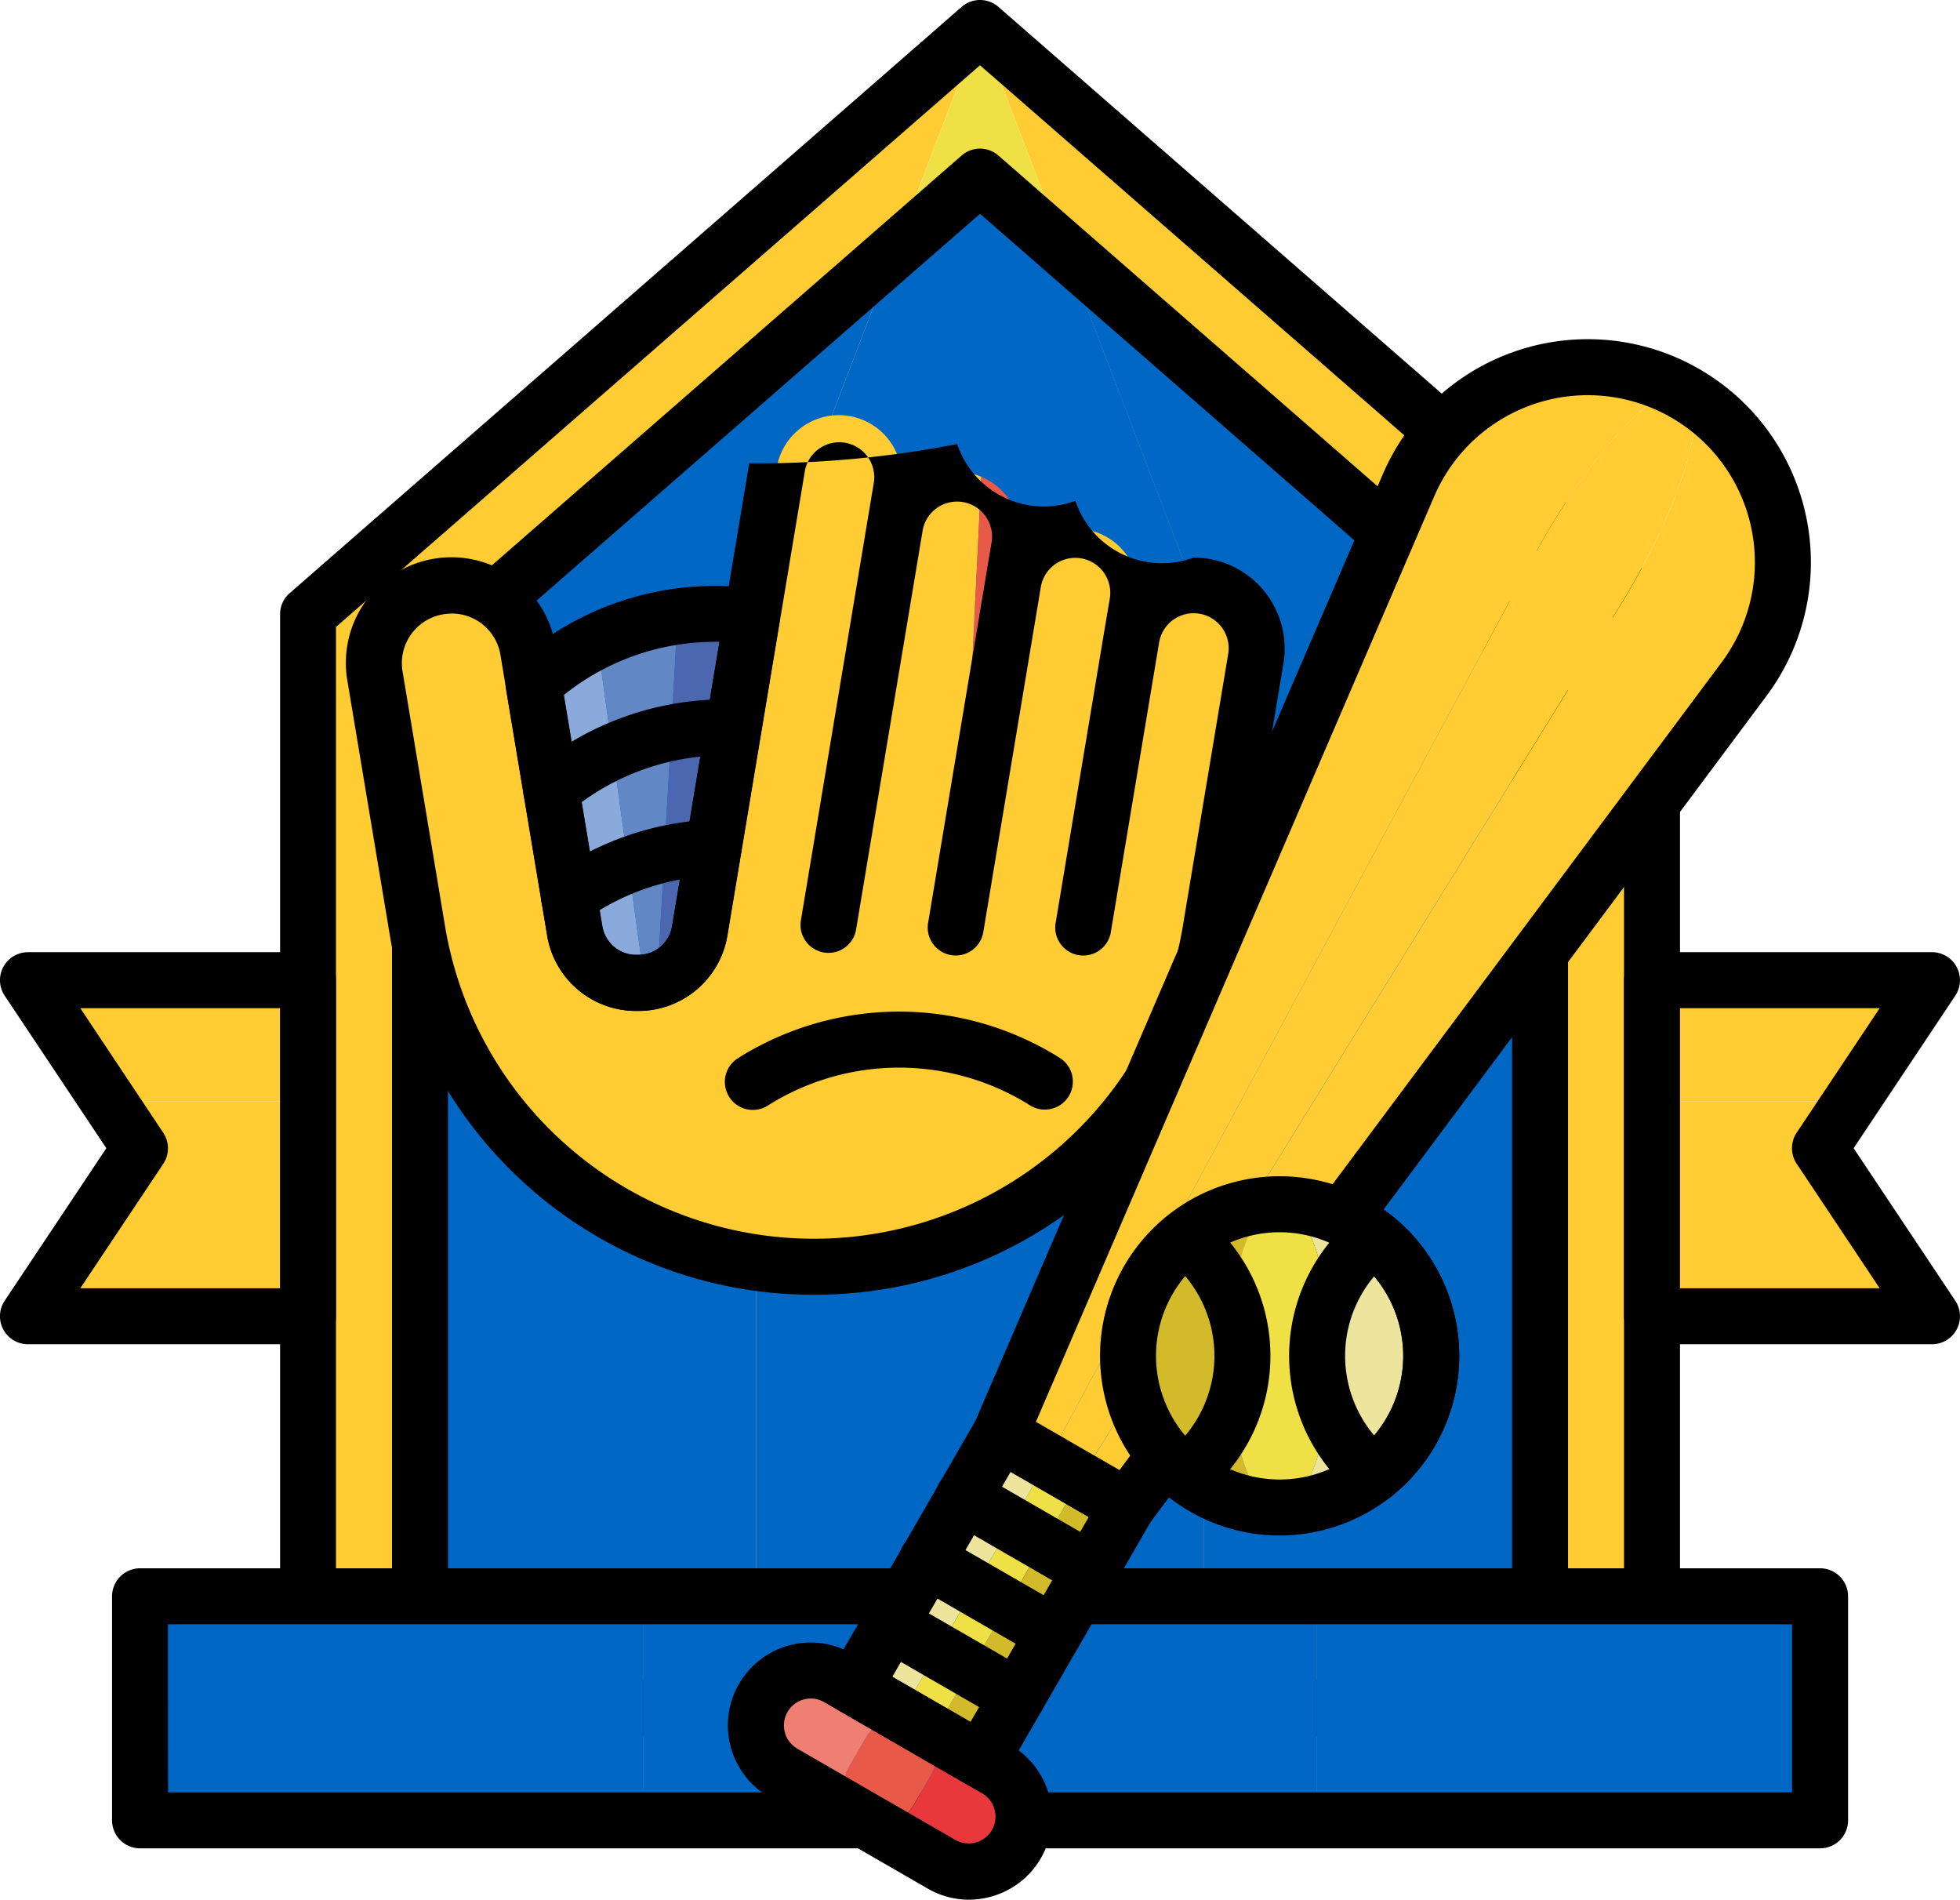 <svg xmlns="http://www.w3.org/2000/svg" width="99.466" height="96.388" viewBox="0 0 99.466 96.388"><defs><style>.a,.g{fill:#fc3;}.b{fill:#eee045;}.c{fill:#0067c5;}.d{fill:#89aadb;}.e{fill:#6287c5;}.f{fill:#4b67b0;}.g{stroke:rgba(0,0,0,0);stroke-miterlimit:10;}.h{fill:#e95947;}.i{fill:#ef7f72;}.j{fill:#e8383b;}.k{fill:#ede49d;}.l{fill:#d3ba2a;}</style></defs><g transform="translate(-2563.715 -1031.155)"><g transform="translate(2579.345 1032.576)"><g transform="translate(0 0)"><path class="a" d="M2677.3,1038.381l-34.1,29.744v55.513h22.735v-55.513Z" transform="translate(-2643.2 -1038.381)"/></g><g transform="translate(34.103 0)"><path class="a" d="M2816.622,1038.381l11.368,29.744v55.513h22.735v-55.513Z" transform="translate(-2816.622 -1038.381)"/></g><g transform="translate(22.735 0)"><path class="b" d="M2770.182,1038.381l-11.367,29.744v55.513h22.735v-55.513Z" transform="translate(-2758.815 -1038.381)"/></g></g><g transform="translate(2577.924 1031.155)"><path d="M2705.6,1119.254H2637.4a1.421,1.421,0,0,1-1.421-1.421V1062.32a1.419,1.419,0,0,1,.487-1.071l34.1-29.744a1.42,1.42,0,0,1,1.868,0l34.1,29.744a1.419,1.419,0,0,1,.487,1.071v55.513A1.421,1.421,0,0,1,2705.6,1119.254Zm-66.784-2.842h65.364v-53.446l-32.682-28.5-32.682,28.5Z" transform="translate(-2635.974 -1031.155)"/></g><g transform="translate(2585.029 1040.118)"><g transform="translate(0 3.771)"><path class="c" d="M2696.2,1095.91l-24.1,21.015v47.245h17.052V1114.34Z" transform="translate(-2672.104 -1095.91)"/></g><g transform="translate(32.743 3.771)"><path class="c" d="M2862.7,1116.925l-24.1-21.015,7.044,18.431v49.829H2862.7Z" transform="translate(-2838.609 -1095.91)"/></g><g transform="translate(17.051 0)"><path class="c" d="M2774.506,1080.5l-4.323-3.771-4.323,3.771-7.044,18.431v49.83h22.735v-49.83Z" transform="translate(-2758.815 -1076.733)"/></g></g><g transform="translate(2583.608 1038.697)"><path d="M2723.136,1144.381H2666.3a1.421,1.421,0,0,1-1.421-1.421v-47.245a1.422,1.422,0,0,1,.487-1.071l28.419-24.786a1.421,1.421,0,0,1,1.868,0l28.419,24.786a1.421,1.421,0,0,1,.487,1.071v47.245A1.421,1.421,0,0,1,2723.136,1144.381Zm-55.417-2.842h54v-45.178l-27-23.547-27,23.547Z" transform="translate(-2664.878 -1069.508)"/></g><g transform="translate(2570.819 1112.149)"><g transform="translate(0 0)"><rect class="c" width="25.524" height="11.368"/></g><g transform="translate(59.733 0)"><rect class="c" width="25.524" height="11.368"/></g><g transform="translate(25.524 0)"><rect class="c" width="34.21" height="11.368"/></g></g><g transform="translate(2569.398 1110.728)"><path d="M2679.3,1450.016h-85.257a1.421,1.421,0,0,1-1.421-1.421v-11.368a1.421,1.421,0,0,1,1.421-1.421H2679.3a1.421,1.421,0,0,1,1.421,1.421V1448.6A1.421,1.421,0,0,1,2679.3,1450.016Zm-83.836-2.842h82.415v-8.526H2595.46Z" transform="translate(-2592.618 -1435.807)"/></g><g transform="translate(2647.551 1080.888)"><g transform="translate(0 10.902)"><path class="a" d="M2990.045,1345.65h14.209l-4.1-6.15h-10.11Z" transform="translate(-2990.045 -1339.5)"/></g><g transform="translate(0 0)"><path class="a" d="M3004.254,1284.063h-14.209v6.15h10.11Z" transform="translate(-2990.045 -1284.063)"/></g><g transform="translate(0 6.15)"><path class="a" d="M2990.045,1315.336v4.752h10.11l-1.584-2.376,1.584-2.376Z" transform="translate(-2990.045 -1315.336)"/></g></g><g transform="translate(2565.136 1080.888)"><g transform="translate(0 10.902)"><path class="a" d="M2570.94,1345.65h14.21v-6.15h-10.11Z" transform="translate(-2570.94 -1339.5)"/></g><g transform="translate(0 0)"><path class="a" d="M2570.94,1284.063l4.1,6.15h10.11v-6.15Z" transform="translate(-2570.94 -1284.063)"/></g><g transform="translate(4.1 6.15)"><path class="a" d="M2593.373,1317.712l-1.584,2.376h10.11v-4.752h-10.11Z" transform="translate(-2591.789 -1315.336)"/></g></g><g transform="translate(2646.129 1079.467)"><path d="M2998.449,1296.73H2984.24a1.421,1.421,0,0,1-1.421-1.421v-17.051a1.421,1.421,0,0,1,1.421-1.421h14.209a1.421,1.421,0,0,1,1.182,2.209l-5.158,7.737,5.158,7.738a1.421,1.421,0,0,1-1.182,2.209Zm-12.789-2.842h10.134l-4.211-6.317a1.42,1.42,0,0,1,0-1.576l4.211-6.316h-10.134Z" transform="translate(-2982.819 -1276.837)"/></g><g transform="translate(2563.715 1079.467)"><path d="M2579.345,1296.73h-14.21a1.42,1.42,0,0,1-1.182-2.209l5.158-7.738-5.158-7.737a1.421,1.421,0,0,1,1.182-2.209h14.21a1.421,1.421,0,0,1,1.421,1.421v17.051A1.421,1.421,0,0,1,2579.345,1296.73Zm-11.554-2.842h10.134v-14.209h-10.134L2572,1286a1.42,1.42,0,0,1,0,1.576Z" transform="translate(-2563.715 -1276.837)"/></g><g transform="translate(2581.269 1050.799)"><g transform="translate(9.522 11.502)"><g transform="translate(0 1.376)"><path class="d" d="M2701.405,1198.729l2.087,12.514,0,.027a3.166,3.166,0,0,0,3.133,2.618h.068a3.2,3.2,0,0,0,.344-.02l-2.4-17.326A13.732,13.732,0,0,0,2701.405,1198.729Z" transform="translate(-2701.405 -1196.542)"/></g><g transform="translate(3.233 0.133)"><path class="e" d="M2717.847,1191.462l2.4,17.326a3.21,3.21,0,0,0,.652-.141l1.025-18.429A13.6,13.6,0,0,0,2717.847,1191.462Z" transform="translate(-2717.847 -1190.218)"/></g><g transform="translate(6.288)"><path class="f" d="M2736.313,1189.543a13.8,13.8,0,0,0-1.907.133l-1.025,18.429a3.144,3.144,0,0,0,2.138-2.457l0-.027.039-.235,2.619-15.712A13.829,13.829,0,0,0,2736.313,1189.543Z" transform="translate(-2733.38 -1189.543)"/></g></g><g transform="translate(1.42 1.421)"><path class="g" d="M5726.237-11233.907l-2.156-12.934a3.934,3.934,0,0,1,3.88-4.581,3.933,3.933,0,0,1,3.88,3.286l2.374,14.229.006.028a3.166,3.166,0,0,0,3.131,2.617h.068a3.167,3.167,0,0,0,3.134-2.617l.006-.028.037-.234,1.1-6.612,2.772-16.64a3.2,3.2,0,0,1,3.153-2.673,3.2,3.2,0,0,1,3.154,3.722l-3.7,22.2,3.4-20.372a3.2,3.2,0,0,1,3.151-2.673,3.189,3.189,0,0,1,1.224.248l-.514,10.637-.515,10.586,2.654-15.918a3.2,3.2,0,0,1,3.154-2.671,3.2,3.2,0,0,1,3.153,3.722l-.3,1.8a3.2,3.2,0,0,1,3.145-2.64,3.2,3.2,0,0,1,3.154,3.722l-2.261,13.562-.04.234a20.394,20.394,0,0,1-17.972,16.927h0c-.322.033-.644.062-.969.079-.39.022-.783.039-1.178.039A20.4,20.4,0,0,1,5726.237-11233.907Z" transform="translate(-5724.026 11260.065)"/><g transform="translate(29.794 3.126)"><path class="h" d="M2811.718,1175.4l2.959-17.748a3.194,3.194,0,0,0-1.931-3.476l-.515,10.636Z" transform="translate(-2811.718 -1154.176)"/></g></g><path d="M2676.735,1177.1a21.752,21.752,0,0,1-21.523-18.231l-2.157-12.933a5.355,5.355,0,1,1,10.564-1.762l2.373,14.228a1.742,1.742,0,0,0,1.736,1.458h.068a1.736,1.736,0,0,0,1.732-1.432l3.92-23.513a53.253,53.253,0,0,0,10.555-.978,4.628,4.628,0,0,0,6,2.88,4.629,4.629,0,0,0,6,2.88h0a4.617,4.617,0,0,1,4.554,5.376l-2.3,13.794A21.754,21.754,0,0,1,2676.735,1177.1Zm-18.4-34.559a2.514,2.514,0,0,0-2.48,2.927l2.157,12.933a18.979,18.979,0,0,0,37.441,0l.038-.233,2.261-13.562a1.776,1.776,0,0,0-3.5-.616l-2.442,14.644a1.421,1.421,0,1,1-2.8-.467l2.436-14.612c0-.017.006-.035.009-.052l.3-1.777a1.775,1.775,0,0,0-3.5-.584l-2.917,17.492a1.421,1.421,0,1,1-2.8-.468l3.222-19.321a1.776,1.776,0,0,0-3.5-.584l-3.4,20.373a1.421,1.421,0,0,1-2.8-.467l3.7-22.2a1.775,1.775,0,1,0-3.5-.584l-3.915,23.488a4.576,4.576,0,0,1-4.54,3.832h-.068a4.568,4.568,0,0,1-4.534-3.8c0-.007-.007-.041-.008-.047l-2.37-14.21A2.506,2.506,0,0,0,2658.337,1142.536Z" transform="translate(-2652.981 -1131.051)"/><g transform="translate(8.101 10.081)"><path d="M2700.893,1203.881h-.068a4.568,4.568,0,0,1-4.534-3.8s0-.017-.005-.029l-2.087-12.514a1.42,1.42,0,0,1,.446-1.285,15.1,15.1,0,0,1,10.176-3.933,15.354,15.354,0,0,1,2.06.143,1.421,1.421,0,0,1,1.21,1.642l-2.658,15.948A4.577,4.577,0,0,1,2700.893,1203.881Zm-1.8-4.3c0,.012.006.032.007.04a1.731,1.731,0,0,0,1.729,1.413h.068a1.736,1.736,0,0,0,1.732-1.432l2.408-14.446-.213,0a12.256,12.256,0,0,0-7.686,2.7l1.954,11.723S2699.089,1199.585,2699.089,1199.586Z" transform="translate(-2694.179 -1182.317)"/></g><g transform="translate(9.001 15.842)"><path d="M2700.177,1217.653a1.421,1.421,0,0,1-.914-2.51,15.148,15.148,0,0,1,9.716-3.531l.491.008a1.421,1.421,0,0,1-.092,2.841l-.4-.007a12.3,12.3,0,0,0-7.89,2.867A1.415,1.415,0,0,1,2700.177,1217.653Z" transform="translate(-2698.756 -1211.612)"/></g><g transform="translate(9.901 21.94)"><path d="M2704.751,1247.958a1.421,1.421,0,0,1-.822-2.582,15.064,15.064,0,0,1,8.1-2.753,1.421,1.421,0,0,1,.115,2.84,12.225,12.225,0,0,0-6.572,2.235A1.416,1.416,0,0,1,2704.751,1247.958Z" transform="translate(-2703.328 -1242.622)"/></g><g transform="translate(19.257 31.684)"><path d="M2767.122,1297.144a1.414,1.414,0,0,1-.767-.226,12.494,12.494,0,0,0-13.257,0,1.421,1.421,0,1,1-1.535-2.391,15.334,15.334,0,0,1,16.328,0,1.421,1.421,0,0,1-.769,2.617Z" transform="translate(-2750.91 -1292.173)"/></g></g><g transform="translate(2600.657 1048.364)"><g transform="translate(1.422 67.549)"><path class="i" d="M2763.525,1467.091l.882-1.527a1.9,1.9,0,0,1,2.6-.7h0l-4.018-2.32a2.783,2.783,0,0,0-2.783,4.821l4.018,2.32A1.9,1.9,0,0,1,2763.525,1467.091Z" transform="translate(-2758.811 -1462.176)"/><g transform="translate(5.41 2.693)"><path class="j" d="M2793.123,1478.189l-4.018-2.319a1.9,1.9,0,0,1,.7,2.6l-.882,1.527a1.9,1.9,0,0,1-2.6.7l4.018,2.319a2.783,2.783,0,0,0,2.783-4.821Z" transform="translate(-2786.322 -1475.87)"/></g><g transform="translate(5.41 7.514)"><path class="h" d="M2786.322,1500.387Z" transform="translate(-2786.322 -1500.386)"/></g><g transform="translate(4.459 2.438)"><path class="h" d="M2785.034,1478.952l.881-1.526a1.9,1.9,0,0,0-.7-2.6h0a1.9,1.9,0,0,0-2.6.7l-.881,1.527a1.9,1.9,0,0,0,.7,2.6h0A1.9,1.9,0,0,0,2785.034,1478.952Z" transform="translate(-2781.485 -1474.573)"/></g></g><g transform="translate(6.402 55.53)"><g transform="translate(0 0)"><rect class="k" width="14.845" height="2.76" transform="translate(0 12.856) rotate(-60)"/></g><g transform="translate(4.038 2.331)"><rect class="l" width="14.845" height="2.76" transform="matrix(0.5, -0.866, 0.866, 0.5, 0, 12.856)"/></g><g transform="translate(2.39 14.236)"><path class="e" d="M2796.289,1473.45l1.647.951h0l-1.647-.951Z" transform="translate(-2796.289 -1473.45)"/></g><g transform="translate(2.39 1.38)"><rect class="b" width="14.845" height="1.902" transform="translate(0 12.856) rotate(-60)"/></g></g><g transform="translate(4.981 54.109)"><path d="M2784.756,1413.237a1.42,1.42,0,0,1-.71-.19l-6.428-3.711a1.421,1.421,0,0,1-.52-1.941l7.422-12.856a1.421,1.421,0,0,1,1.941-.52l6.428,3.711a1.421,1.421,0,0,1,.52,1.941l-7.422,12.856a1.419,1.419,0,0,1-1.23.71Zm-4.487-5.652,3.967,2.29,6-10.395-3.967-2.29Z" transform="translate(-2776.907 -1393.828)"/></g><g transform="translate(0 66.127)"><path d="M2763.813,1467.994a4.182,4.182,0,0,1-2.1-.565l-8.035-4.639a4.2,4.2,0,1,1,4.2-7.282l8.036,4.639a4.2,4.2,0,0,1-1.014,7.7A4.229,4.229,0,0,1,2763.813,1467.994Zm-8.026-10.208a1.373,1.373,0,0,0-.355.047,1.363,1.363,0,0,0-.329,2.5l8.035,4.639h0a1.363,1.363,0,0,0,1.363-2.36l-8.035-4.639A1.354,1.354,0,0,0,2755.786,1457.786Z" transform="translate(-2751.578 -1454.943)"/></g><g transform="translate(13.824 1.417)"><path class="a" d="M2856.639,1127.2h0a9.9,9.9,0,0,0-14.044,4.66l-20.716,48.124,2.39,1.38,24.659-45.847C2851.717,1130.335,2855.323,1126.445,2856.639,1127.2Z" transform="translate(-2821.879 -1125.875)"/><g transform="translate(4.038 1.33)"><path class="a" d="M2873.134,1132.636c1.315.759-.25,5.827-3.347,10.836l-27.376,44.278,2.391,1.38,31.318-42A9.9,9.9,0,0,0,2873.134,1132.636Z" transform="translate(-2842.412 -1132.636)"/></g><g transform="translate(2.39 1.235)"><path class="a" d="M2866.4,1132.248c-1.315-.759-4.922,3.13-7.711,8.316l-24.658,45.847,1.647.951,27.375-44.278C2866.155,1138.076,2867.719,1133.007,2866.4,1132.248Z" transform="translate(-2834.035 -1132.153)"/></g></g><g transform="translate(12.403 0)"><path d="M2822.5,1179.33a1.416,1.416,0,0,1-.709-.19l-6.428-3.711a1.421,1.421,0,0,1-.595-1.792l20.715-48.123a11.322,11.322,0,1,1,19.476,11.244l-31.319,42A1.422,1.422,0,0,1,2822.5,1179.33Zm-4.622-5.731,4.239,2.448,30.563-40.989a8.479,8.479,0,0,0-2.559-12.413h0a8.48,8.48,0,0,0-12.029,3.991Z" transform="translate(-2814.651 -1118.667)"/></g><g transform="translate(10.548 57.323)"><path d="M2813.063,1416.727a1.414,1.414,0,0,1-.709-.191l-6.428-3.711a1.421,1.421,0,1,1,1.421-2.461l6.428,3.711a1.421,1.421,0,0,1-.712,2.652Z" transform="translate(-2805.216 -1410.173)"/></g><g transform="translate(8.692 60.537)"><path d="M2803.626,1433.072a1.411,1.411,0,0,1-.709-.191l-6.428-3.711a1.421,1.421,0,1,1,1.421-2.461l6.428,3.711a1.421,1.421,0,0,1-.712,2.652Z" transform="translate(-2795.779 -1426.518)"/></g><g transform="translate(6.836 63.751)"><path d="M2794.189,1449.415a1.413,1.413,0,0,1-.709-.191l-6.428-3.711a1.421,1.421,0,0,1,1.421-2.461l6.428,3.711a1.421,1.421,0,0,1-.712,2.652Z" transform="translate(-2786.342 -1442.861)"/></g></g><g transform="translate(2619.539 1090.835)"><g transform="translate(1.421 1.421)"><g transform="translate(7.693)"><path class="k" d="M2896.524,1349.563c0-4.249-1.154-7.694-2.577-7.694a7.694,7.694,0,0,1,0,15.387C2895.371,1357.257,2896.524,1353.813,2896.524,1349.563Z" transform="translate(-2893.948 -1341.87)"/></g><path class="l" d="M2862.518,1341.87c-1.424,0-2.577,3.445-2.577,7.694s1.153,7.694,2.577,7.694a7.694,7.694,0,1,1,0-15.387Z" transform="translate(-2854.824 -1341.87)"/><g transform="translate(5.117 0)"><ellipse class="b" cx="2.577" cy="7.693" rx="2.577" ry="7.693"/></g></g><path d="M2856.712,1352.873a9.114,9.114,0,1,1,9.115-9.114A9.125,9.125,0,0,1,2856.712,1352.873Zm0-15.387a6.273,6.273,0,1,0,6.273,6.273A6.28,6.28,0,0,0,2856.712,1337.486Z" transform="translate(-2847.598 -1334.644)"/><g transform="translate(12.49 1.68)"><path d="M2912.534,1358.058a1.421,1.421,0,0,1-.888-2.531,6.268,6.268,0,0,0,0-9.806,1.421,1.421,0,0,1,1.773-2.221,9.11,9.11,0,0,1,0,14.247A1.413,1.413,0,0,1,2912.534,1358.058Z" transform="translate(-2911.112 -1343.19)"/></g><g transform="translate(2.909 1.68)"><path d="M2863.815,1358.058a1.421,1.421,0,0,1-.888-2.531,6.269,6.269,0,0,0,0-9.806,1.421,1.421,0,0,1,1.773-2.221,9.111,9.111,0,0,1,0,14.247A1.413,1.413,0,0,1,2863.815,1358.058Z" transform="translate(-2862.393 -1343.19)"/></g><g transform="translate(9.593 1.68)"><path d="M2900.7,1358.058a1.414,1.414,0,0,1-.885-.311,9.11,9.11,0,0,1,0-14.247,1.421,1.421,0,0,1,1.773,2.221,6.268,6.268,0,0,0,0,9.806,1.421,1.421,0,0,1-.888,2.531Z" transform="translate(-2896.38 -1343.189)"/></g></g></g></svg>